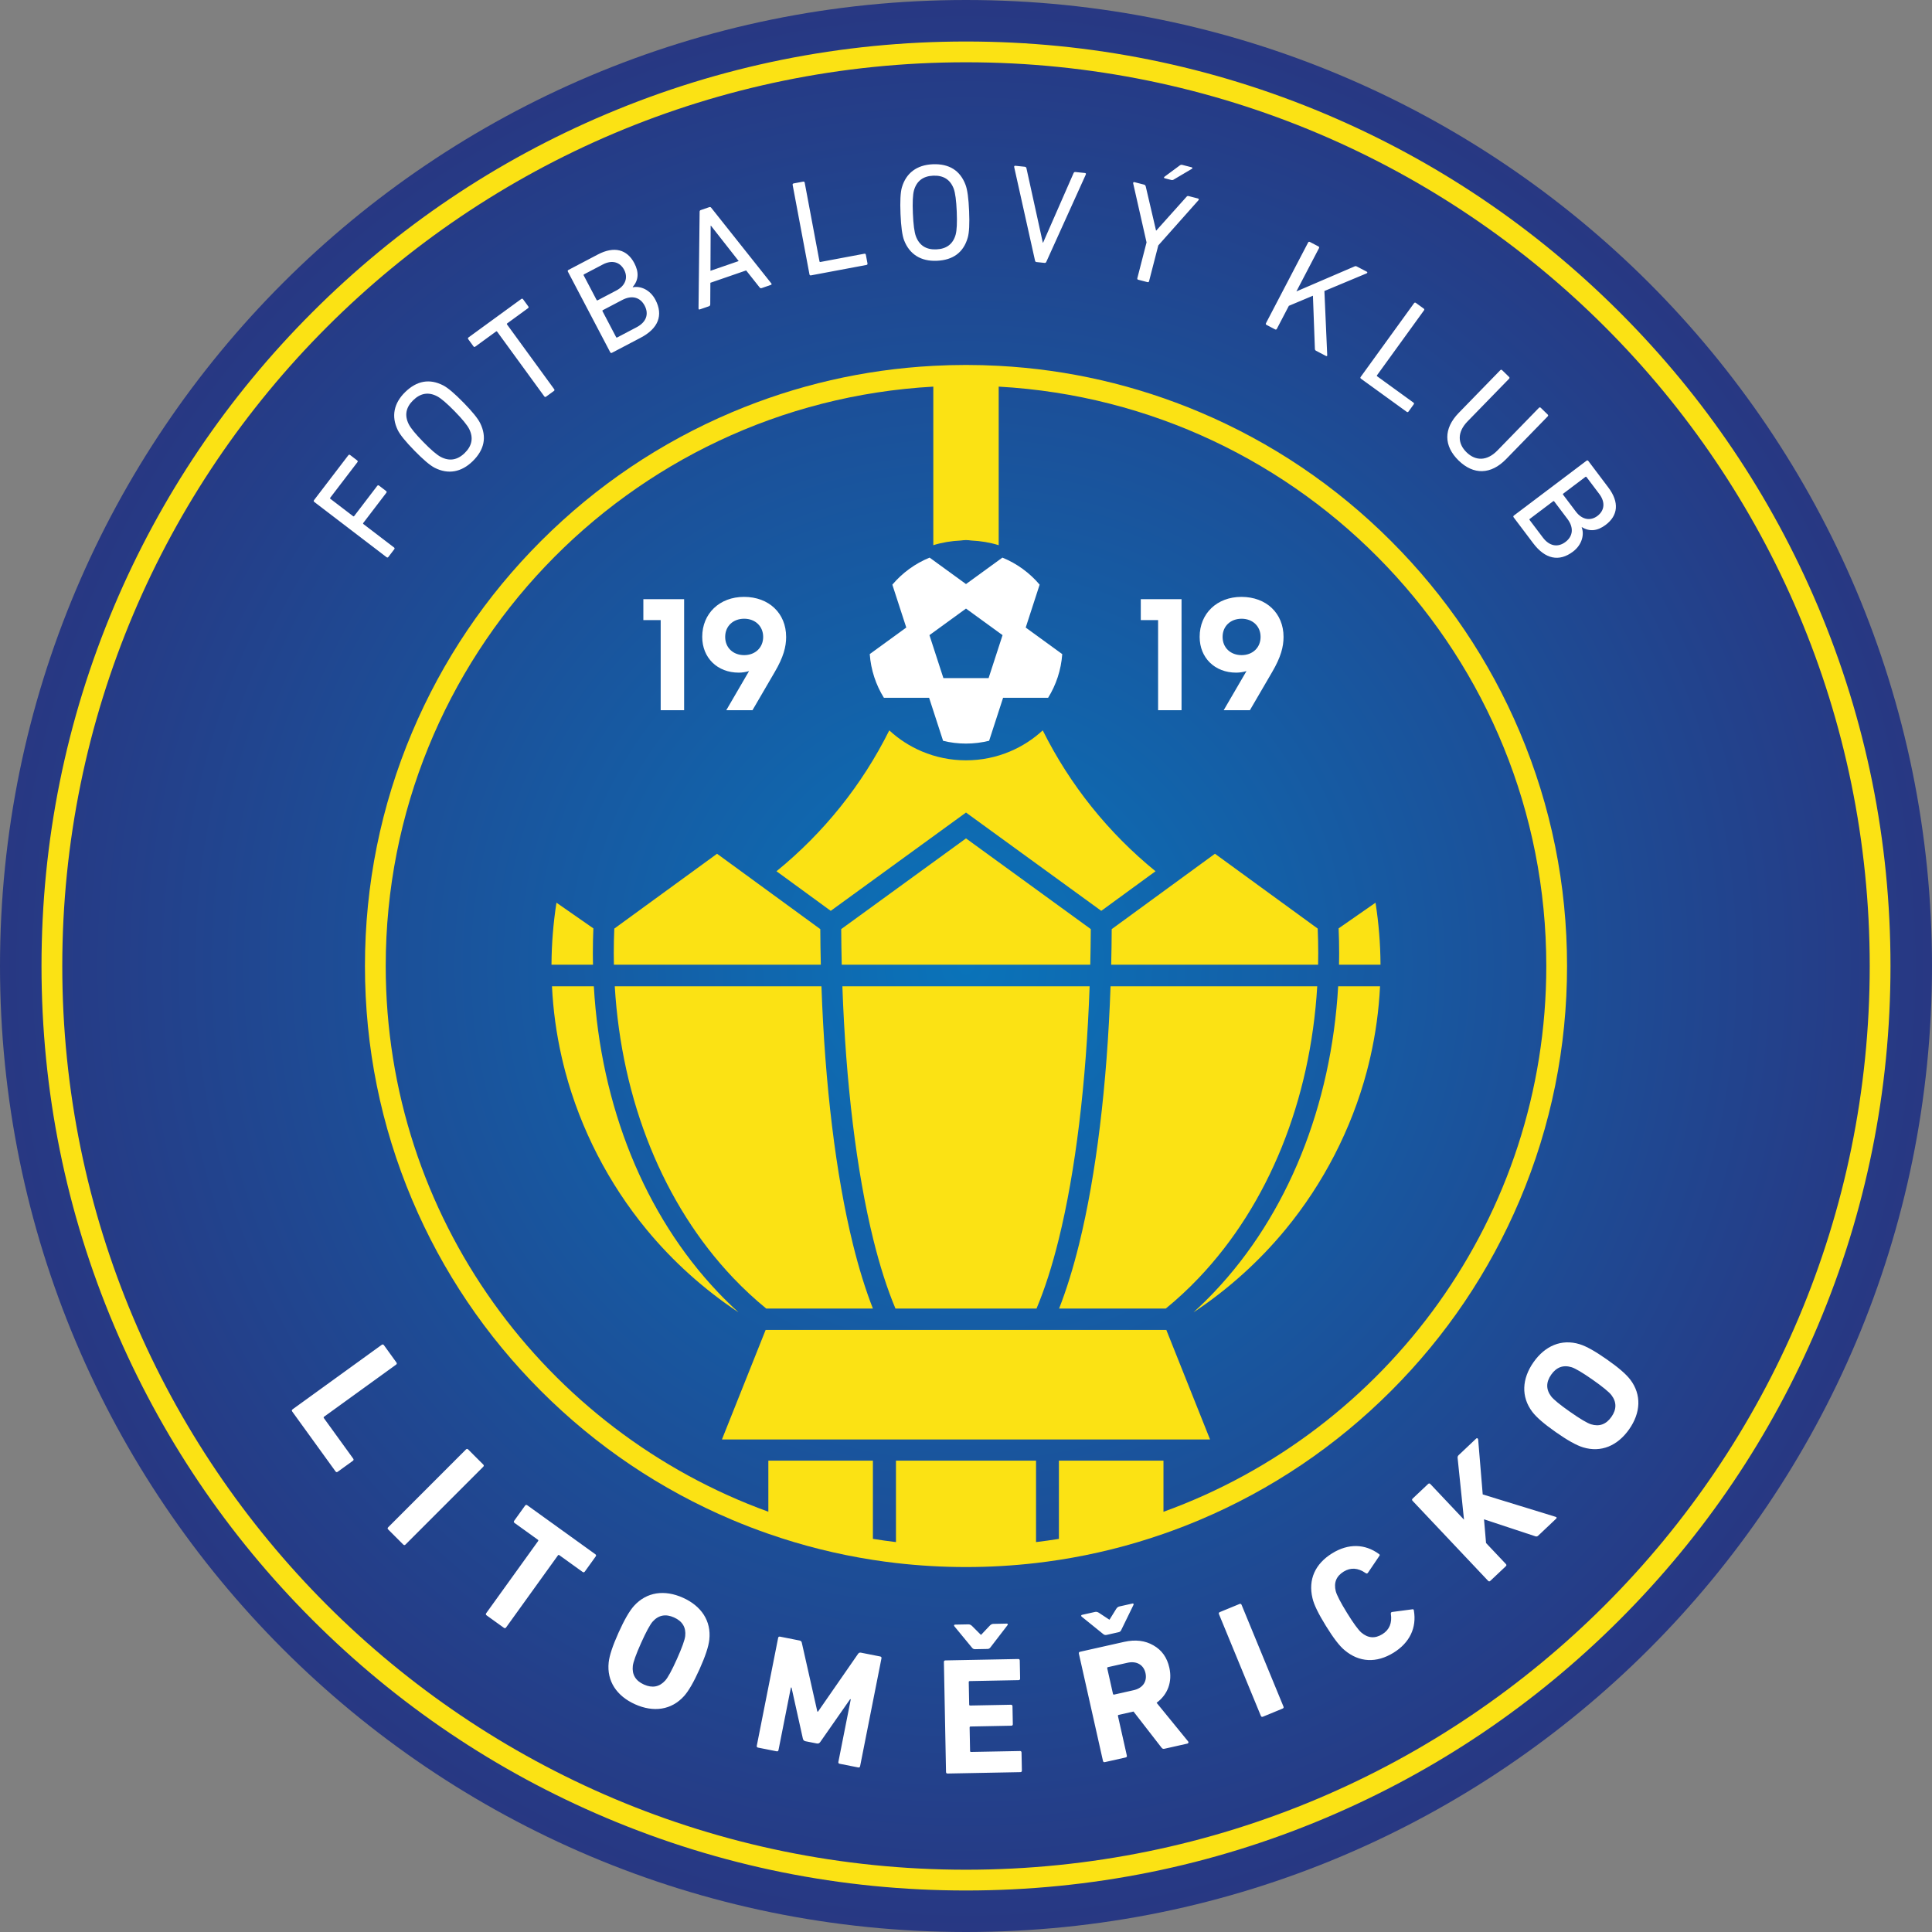 <svg xmlns="http://www.w3.org/2000/svg" xmlns:xlink="http://www.w3.org/1999/xlink" width="128" height="128" viewBox="0 0 128 128">
    <rect x="0" y="0" width="128" height="128" fill="#808080" stroke="none"/>
    <defs>
        <radialGradient id="sozx2svqia" cx="50%" cy="50%" r="50%" fx="50%" fy="50%">
            <stop offset="0%" stop-color="#0A73B9"/>
            <stop offset="100%" stop-color="#283782"/>
        </radialGradient>
        <path id="12selxwk7b" d="M64 0C28.654 0 0 28.654 0 64c0 35.346 28.654 64 64 64 35.346 0 64-28.654 64-64 0-35.346-28.654-64-64-64z"/>
    </defs>
    <g fill="none" fill-rule="evenodd">
        <g>
            <g>
                <path fill="url(#sozx2svqia)" d="M64 0C28.654 0 0 28.654 0 64c0 35.346 28.654 64 64 64 35.346 0 64-28.654 64-64 0-35.346-28.654-64-64-64" transform="translate(-896 -12) translate(896 12)"/>
                <g>
                    <g transform="translate(-896 -12) translate(896 12)">
                        <mask id="4omgnz3tjc" fill="#fff">
                            <use xlink:href="#12selxwk7b"/>
                        </mask>
                        <path d="M64 0C28.654 0 0 28.654 0 64c0 35.346 28.654 64 64 64 35.346 0 64-28.654 64-64 0-35.346-28.654-64-64-64z" mask="url(#4omgnz3tjc)"/>
                    </g>
                    <path fill="#FBE214" d="M64 123.874C30.932 123.874 4.126 97.068 4.126 64S30.932 4.126 64 4.126 123.874 30.932 123.874 64 97.068 123.874 64 123.874m56.436-83.716c-3.085-7.293-7.501-13.843-13.126-19.468-5.625-5.625-12.175-10.04-19.468-13.126C80.29 4.37 72.268 2.75 64 2.75c-8.268 0-16.29 1.619-23.842 4.813-7.293 3.085-13.843 7.501-19.468 13.126-5.625 5.625-10.04 12.175-13.126 19.468C4.37 47.71 2.75 55.732 2.75 64c0 8.268 1.62 16.29 4.814 23.841 3.085 7.294 7.501 13.844 13.126 19.469 5.625 5.625 12.175 10.04 19.468 13.126C47.71 123.63 55.732 125.25 64 125.25c8.268 0 16.29-1.62 23.842-4.814 7.293-3.085 13.843-7.501 19.468-13.126 5.625-5.625 10.04-12.175 13.126-19.469C123.63 80.29 125.25 72.268 125.25 64s-1.619-16.29-4.813-23.842" transform="translate(-896 -12) translate(896 12)"/>
                    <path fill="#FBE214" d="M88.657 65.346c-.455 7.913-3.353 15.139-8.224 20.268-.437.46-.886.899-1.347 1.317l.002.004c2.273-1.509 4.336-3.363 6.075-5.473C87.68 78.41 89.541 74.792 90.55 71c.085-.322.164-.644.238-.967.352-1.55.567-3.114.643-4.687h-2.773zM48.915 86.932c-.462-.418-.911-.858-1.348-1.318-4.871-5.129-7.77-12.355-8.224-20.268H36.57c.076 1.573.29 3.137.643 4.687.074.323.153.645.238.967 1.008 3.792 2.87 7.41 5.385 10.462 1.74 2.11 3.804 3.965 6.078 5.474v-.004zM39.28 63.465l-.002-.328c0-.541.011-1.084.034-1.63l-2.44-1.698-.005-.004c-.211 1.36-.32 2.718-.329 4.071v.04h2.75c-.003-.15-.007-.3-.008-.451" transform="translate(-896 -12) translate(896 12)"/>
                    <path fill="#FBE214" d="M79.428 84.66c4.63-4.875 7.392-11.758 7.842-19.314H73.577c-.23 6.526-.95 12.482-2.084 17.079-.395 1.602-.838 3.028-1.325 4.271h7.066c.763-.622 1.495-1.3 2.194-2.036M73.62 63.916h13.708c.005-.255.008-.51.008-.766v-.009c0-.537-.012-1.077-.035-1.62l-6.807-4.958-2.796 2.041-4.044 2.953c-.004.792-.016 1.579-.035 2.359M40.73 65.346c.45 7.556 3.212 14.439 7.842 19.314.699.735 1.431 1.414 2.194 2.036h7.066c-.487-1.243-.93-2.67-1.325-4.271-1.134-4.597-1.855-10.553-2.084-17.079H40.73zM40.672 63.916h13.709c-.019-.78-.03-1.567-.035-2.36l-4.044-2.952-2.796-2.04-6.807 4.958c-.024.542-.035 1.082-.035 1.62v.008c0 .256.003.511.008.766M72.268 61.555L64 55.546l-8.268 6.01c.004.793.017 1.58.035 2.36h16.466c.018-.78.03-1.567.035-2.36M59.327 86.696h9.345c.545-1.292 1.038-2.83 1.475-4.603 1.11-4.497 1.816-10.335 2.043-16.747H55.81c.227 6.412.934 12.25 2.043 16.747.437 1.773.93 3.31 1.474 4.603M91.127 59.809l-2.44 1.698c.024.546.035 1.089.035 1.63 0 .11 0 .219-.002.328 0 .15-.005.3-.008.45h2.75v-.039c-.008-1.353-.118-2.712-.33-4.07l-.005.003z" transform="translate(-896 -12) translate(896 12)"/>
                    <path fill="#FBE214" d="M64 53.833l8.962 6.513 3.594-2.624c-3.111-2.529-5.67-5.71-7.472-9.333-.638.587-1.363 1.056-2.162 1.394-.926.392-1.91.59-2.922.59h-.005c-1.01 0-1.992-.199-2.917-.59-.8-.338-1.525-.807-2.161-1.394-1.802 3.624-4.362 6.804-7.473 9.333l3.594 2.624L64 53.833zM50.725 88.111L47.83 95.368 80.169 95.368 77.272 88.111z" transform="translate(-896 -12) translate(896 12)"/>
                    <path fill="#FBE214" d="M77.083 100.161v-3.39h-6.928v5.184c-.502.08-1.007.151-1.515.212v-5.396h-9.28v5.396c-.512-.061-1.022-.133-1.528-.214V96.77h-6.927v3.386C36.119 94.8 25.555 80.634 25.555 64c0-20.506 16.054-37.261 36.279-38.385V36.12c.58-.18 1.192-.281 1.823-.31.114-.016.229-.028.343-.028.115 0 .229.012.343.028.631.03 1.244.13 1.823.31V25.615c20.225 1.124 36.28 17.88 36.28 38.385 0 16.639-10.571 30.809-25.363 36.161m15.074-64.318c-3.656-3.657-7.915-6.528-12.657-8.534-4.247-1.796-8.724-2.826-13.334-3.071-.719-.039-1.441-.059-2.166-.059-.725 0-1.447.02-2.166.059-4.61.245-9.087 1.275-13.334 3.071-4.742 2.006-9 4.877-12.657 8.534-3.657 3.656-6.528 7.915-8.534 12.657-2.077 4.91-3.13 10.125-3.13 15.5s1.053 10.59 3.13 15.5c2.006 4.742 4.877 9 8.534 12.657 3.656 3.657 7.915 6.528 12.657 8.534.794.336 1.595.644 2.405.926 2.256.787 4.57 1.364 6.927 1.73.508.079 1.017.148 1.528.207 1.531.177 3.079.267 4.64.267 1.561 0 3.11-.09 4.64-.267.507-.059 1.012-.127 1.515-.205 2.358-.365 4.672-.942 6.928-1.728.813-.283 1.62-.593 2.417-.93 4.742-2.006 9-4.877 12.657-8.534 3.657-3.656 6.528-7.915 8.534-12.657 2.077-4.91 3.13-10.125 3.13-15.5s-1.053-10.59-3.13-15.5c-2.006-4.742-4.877-9-8.534-12.657" transform="translate(-896 -12) translate(896 12)"/>
                    <path fill="#FFF" d="M21.458 93.953c-.026-.036-.02-.067.015-.093l4.762-3.444c.063-.045.07-.091.025-.154l-.82-1.135c-.046-.063-.092-.07-.155-.025l-5.897 4.266c-.062.045-.07.091-.024.154l2.862 3.958c.046.062.092.07.154.024l.992-.717c.063-.045.07-.091.025-.154l-1.939-2.68zM31.022 96.035c-.054-.055-.101-.055-.156 0l-5.143 5.146c-.055.054-.055.1 0 .155l.99.99c.054.055.101.055.156 0l5.143-5.146c.055-.054.055-.101 0-.155l-.99-.99zM39.439 102.97l-4.5-3.239c-.063-.045-.11-.037-.155.025l-.714.994c-.045.062-.038.108.025.153l1.539 1.107c.036.026.04.057.015.093l-3.432 4.769c-.045.062-.037.108.025.153l1.137.818c.062.045.109.038.154-.025l3.431-4.769c.026-.035.057-.04.092-.015l1.54 1.108c.062.045.108.037.153-.025l.714-.994c.046-.062.038-.108-.024-.153M45.396 108.398c-.029.253-.21.763-.548 1.518-.338.754-.6 1.229-.77 1.419-.386.43-.86.52-1.414.271-.553-.248-.803-.662-.738-1.237.03-.253.21-.764.548-1.518.339-.754.6-1.23.77-1.419.386-.43.861-.52 1.414-.271.553.248.803.661.738 1.237m-.151-2.545c-1.217-.546-2.4-.387-3.24.54-.31.344-.65.94-1.03 1.786-.378.845-.598 1.495-.648 1.956-.135 1.244.533 2.233 1.75 2.779 1.218.546 2.4.387 3.24-.541.31-.344.65-.94 1.03-1.785.379-.845.598-1.496.647-1.957.136-1.244-.532-2.232-1.749-2.778M58.311 109.745l-1.265-.25c-.087-.017-.147.004-.195.074l-2.658 3.833-.043-.009-1.029-4.563c-.018-.082-.065-.125-.151-.142l-1.287-.255c-.076-.015-.115.01-.13.086l-1.413 7.136c-.015.076.011.115.087.13l1.222.242c.076.015.114-.011.13-.087l.82-4.141.042.009.749 3.372c.023.106.08.162.177.182l.746.147c.097.02.17-.01.233-.1l1.977-2.833.043.009-.82 4.14c-.015.077.011.115.087.13l1.222.242c.076.015.114-.01.13-.086l1.413-7.136c.014-.076-.012-.115-.087-.13M64.604 109.263l.827-.016c.077-.001.142-.036.196-.114l1.119-1.455c.043-.056.03-.11-.046-.11l-.882.018c-.088.001-.165.036-.24.115l-.573.606h-.023l-.584-.584c-.079-.075-.157-.107-.244-.105l-.882.017c-.056 0-.088.056-.043.11l1.163 1.412c.057.076.124.108.212.106M67.566 116.01l-3.229.061c-.044.001-.067-.02-.067-.065l-.03-1.554c0-.044.02-.066.065-.067l2.69-.052c.077-.001.109-.035.107-.112l-.022-1.168c-.001-.078-.035-.11-.112-.109l-2.69.052c-.044 0-.067-.02-.067-.065l-.029-1.488c0-.044.021-.067.065-.067l3.23-.062c.077-.002.11-.035.108-.112l-.023-1.18c-.001-.077-.035-.11-.112-.108l-4.806.092c-.077.001-.11.035-.108.113l.14 7.274c.001.077.035.11.111.108l4.807-.092c.077-.001.11-.035.108-.112l-.023-1.18c-.001-.077-.035-.11-.113-.108M71.663 107.106l1.421 1.149c.07.063.143.08.229.062l.806-.182c.076-.016.133-.063.17-.15l.804-1.65c.03-.063.008-.114-.067-.097l-.86.193c-.086.019-.154.068-.213.16l-.44.709-.02.005-.69-.455c-.093-.059-.175-.074-.261-.054l-.86.193c-.054.012-.075.073-.02.117M75.107 111.98l-1.29.29c-.043.01-.07-.007-.08-.05l-.379-1.688c-.01-.044.007-.07.05-.08l1.291-.29c.602-.134 1.069.133 1.192.682.125.56-.182 1-.784 1.136zm1.52.833c.737-.538 1.055-1.388.845-2.324-.152-.677-.499-1.165-1.055-1.48-.546-.318-1.197-.398-1.939-.231l-2.914.654c-.075.017-.1.057-.084.132l1.594 7.097c.018.075.057.1.132.083l1.366-.306c.075-.017.1-.057.083-.132l-.587-2.613c-.01-.043.007-.07.05-.079l.98-.22 1.858 2.395c.05.068.11.088.186.072l1.527-.343c.075-.017.09-.1.046-.146l-2.088-2.559zM82.26 106.33c-.03-.071-.072-.09-.144-.06l-1.294.533c-.072.03-.09.073-.06.144l2.77 6.727c.03.07.072.089.144.06l1.294-.533c.072-.03.09-.073.06-.144l-2.77-6.727zM93.557 106.623l-1.306.172c-.074.006-.115.045-.103.128.09.606-.097 1.058-.566 1.348-.488.302-.952.264-1.392-.112-.199-.175-.515-.602-.95-1.306-.434-.703-.675-1.176-.743-1.433-.14-.562.034-.993.522-1.295.469-.29.958-.254 1.46.097.069.048.121.028.16-.035l.738-1.091c.054-.06.04-.103-.022-.142-.923-.674-2.02-.71-3.098-.042-1.126.696-1.597 1.738-1.302 2.97.092.421.395 1.038.888 1.835.492.798.908 1.344 1.245 1.616.97.814 2.112.859 3.238.164 1.079-.667 1.538-1.664 1.348-2.79-.007-.074-.04-.106-.117-.084M103.043 100.487l-4.809-1.478-.301-3.627c-.014-.094-.075-.127-.131-.074l-1.162 1.098c-.057.053-.082.122-.068.2l.422 4.076-2.226-2.357c-.053-.056-.1-.057-.156-.004l-1.018.961c-.056.053-.057.1-.004.156l4.996 5.29c.054.056.1.057.156.004l1.018-.961c.056-.053.058-.1.004-.156l-1.31-1.387-.134-1.57 3.4 1.125c.07.026.132.012.188-.04l1.178-1.114c.072-.068.058-.115-.043-.142M106.762 93.87c-.348.497-.801.664-1.354.493-.243-.076-.711-.35-1.388-.825-.678-.474-1.094-.82-1.25-1.022-.35-.46-.348-.944 0-1.44.348-.497.801-.664 1.354-.493.243.076.711.35 1.388.824.678.475 1.094.82 1.25 1.023.35.46.348.944 0 1.44m1.252-2.46c-.279-.37-.8-.817-1.56-1.348-.758-.531-1.356-.87-1.8-1.005-1.196-.367-2.293.104-3.057 1.196-.766 1.093-.833 2.284-.079 3.283.28.37.801.817 1.56 1.348.758.531 1.356.87 1.8 1.005 1.196.367 2.292-.104 3.058-1.196.765-1.093.832-2.284.078-3.284M25.607 36.912c.051.039.09.033.128-.017l.382-.5c.039-.05.034-.089-.017-.128l-2.021-1.545c-.028-.022-.032-.047-.01-.076l1.522-1.992c.04-.05.034-.09-.017-.128l-.456-.349c-.05-.039-.089-.034-.128.017l-1.522 1.992c-.022.03-.048.033-.077.01l-1.5-1.146c-.028-.022-.032-.047-.01-.076l1.795-2.347c.038-.05.033-.09-.018-.128l-.456-.349c-.05-.039-.089-.033-.128.017l-2.265 2.963c-.038.05-.033.089.017.128l4.781 3.654zM30.788 30.014c-.483.471-1.012.556-1.583.26-.263-.139-.653-.472-1.162-.994-.51-.52-.835-.918-.967-1.184-.284-.577-.188-1.104.295-1.576.488-.478 1.018-.563 1.589-.266.262.138.652.471 1.162.993.51.521.834.918.967 1.184.284.577.188 1.104-.301 1.583m-.08-3.34c-.586-.6-1.033-.98-1.34-1.138-.905-.468-1.751-.316-2.527.443-.75.733-.927 1.608-.491 2.509.15.311.52.767 1.106 1.366.586.6 1.034.979 1.342 1.137.89.455 1.77.297 2.519-.436.776-.759.946-1.602.498-2.516-.151-.31-.52-.766-1.106-1.366M31.365 22.942c.037.052.075.058.127.02l1.37-.998c.03-.021.055-.017.077.012l3.118 4.28c.037.052.075.058.127.02l.508-.37c.052-.037.058-.075.02-.127l-3.118-4.28c-.021-.03-.017-.056.013-.077l1.37-.999c.052-.037.058-.075.02-.127l-.338-.464c-.038-.051-.076-.058-.128-.02l-3.485 2.539c-.051.037-.057.075-.02.127l.339.464zM38.696 18.174l1.243-.652c.606-.318 1.14-.166 1.415.359.27.517.077 1.05-.512 1.36l-1.243.653c-.032.017-.057.01-.074-.023l-.852-1.623c-.017-.032-.009-.057.023-.074zm4.014 2.075c.293.557.111 1.095-.535 1.433l-1.283.674c-.033.018-.057.01-.074-.023l-.898-1.711c-.018-.032-.01-.057.022-.074l1.284-.674c.646-.339 1.195-.175 1.484.375zm-2.284 3.083c.03.057.067.068.123.039l1.905-1c1.155-.607 1.508-1.483.97-2.508-.356-.678-1.005-.934-1.497-.83l-.008-.017c.39-.452.425-.975.107-1.58-.475-.905-1.324-1.149-2.414-.577l-1.945 1.022c-.057.03-.068.066-.039.123l2.798 5.328zM47.083 14.957l.017-.006 1.84 2.345-1.87.645.013-2.984zm-.713 5.54l.603-.207c.052-.018.078-.056.083-.125l.008-1.43 2.37-.818.889 1.121c.038.055.08.068.142.048l.603-.209c.06-.02.07-.052.03-.106l-3.97-4.997c-.038-.055-.081-.069-.142-.048l-.56.193c-.052.018-.077.056-.074.122l-.073 6.391c.005.067.03.087.091.066zM53.734 18.243l3.665-.688c.063-.012.085-.044.073-.107l-.106-.564c-.012-.063-.044-.085-.107-.073l-2.903.545c-.036.007-.057-.007-.064-.044l-.978-5.206c-.012-.062-.044-.084-.106-.072l-.619.116c-.063.012-.084.044-.073.106l1.112 5.915c.011.062.043.084.106.072M60.553 12.614c.175-.619.6-.947 1.274-.975.683-.028 1.133.263 1.36.865.102.278.17.787.2 1.516.03.728.006 1.24-.073 1.527-.175.619-.6.947-1.283.975-.673.028-1.124-.263-1.35-.865-.103-.278-.17-.786-.2-1.515-.031-.73-.007-1.241.072-1.528m-.655 3.304c.359.934 1.118 1.404 2.165 1.36 1.084-.045 1.775-.558 2.053-1.537.096-.332.126-.918.09-1.756-.034-.838-.114-1.419-.237-1.742-.359-.952-1.09-1.405-2.174-1.36-1.047.044-1.765.576-2.044 1.537-.095.333-.125.918-.09 1.756s.114 1.419.237 1.742M68.671 17.362l.536.056c.054.005.093-.018.118-.08l2.606-5.761c.034-.07.011-.109-.053-.116l-.625-.064c-.064-.007-.103.016-.128.078l-2.018 4.603-.018-.002-1.083-4.925c-.012-.065-.055-.097-.118-.104l-.617-.064c-.063-.007-.094.027-.075.102l1.376 6.175c.011.066.045.096.1.102M77.16 11.81l.44.113c.063.016.123.004.18-.038l1.189-.702c.046-.035.04-.084-.022-.1l-.618-.159c-.062-.016-.122-.003-.182.048l-1 .74c-.047.035-.032.087.012.098M79.357 13.147l-.609-.156c-.062-.016-.104.001-.146.056l-1.995 2.227-.018-.005-.68-2.915c-.02-.07-.058-.109-.11-.122l-.628-.161c-.07-.019-.106.01-.095.078l.886 3.91-.609 2.367c-.016.061.004.095.066.11l.6.155c.062.016.095-.004.111-.066l.61-2.366 2.663-2.996c.042-.055.025-.097-.046-.116M87.114 23.106c0 .061.027.107.075.132l.647.338c.073.038.106.014.095-.064l-.186-4.232 2.79-1.166c.061-.02.075-.085.018-.114l-.663-.346c-.056-.03-.11-.027-.167.005l-3.834 1.649 1.494-2.86c.03-.058.018-.094-.038-.124l-.558-.291c-.057-.03-.093-.018-.123.038l-2.786 5.334c-.03.057-.018.094.038.123l.558.292c.057.029.094.018.123-.039l.794-1.52 1.594-.669.13 3.514zM90.173 25.094l3.021 2.187c.052.038.09.031.128-.02l.336-.466c.038-.051.033-.09-.02-.127l-2.392-1.733c-.03-.021-.034-.046-.013-.076l3.106-4.292c.038-.051.032-.09-.02-.127l-.51-.369c-.051-.037-.09-.031-.127.02l-3.53 4.876c-.037.052-.03.09.021.127M99.783 30.418l2.753-2.828c.045-.046.044-.085-.001-.13l-.45-.438c-.047-.045-.085-.044-.13.001l-2.747 2.823c-.687.705-1.441.708-2.042.123-.608-.591-.624-1.345.062-2.05l2.748-2.822c.044-.046.044-.085-.002-.13l-.45-.438c-.046-.044-.085-.044-.13.001l-2.753 2.829c-1.011 1.039-.996 2.186-.003 3.153.986.96 2.134.944 3.145-.094M101.353 34.377l1.543-1.164c.03-.022.055-.019.077.01l.873 1.157c.44.582.366 1.152-.129 1.525-.502.38-1.062.288-1.5-.294l-.874-1.157c-.022-.03-.019-.055.01-.077m2.22-1.675l1.462-1.104c.03-.022.055-.018.077.01l.846 1.121c.411.546.347 1.097-.125 1.454-.466.351-1.024.247-1.425-.284l-.846-1.12c-.022-.03-.019-.055.01-.077m-3.286 1.578l1.296 1.717c.786 1.04 1.708 1.248 2.632.55.61-.461.758-1.144.576-1.612l.015-.01c.51.312 1.03.26 1.577-.152.815-.614.917-1.492.176-2.474l-1.323-1.754c-.039-.05-.078-.056-.128-.018l-4.803 3.625c-.05.039-.056.077-.018.128M65.497 44.927h-2.994l-.925-2.847L64 40.32l2.422 1.76-.925 2.847zm3.382-6.192c-.66-.78-1.505-1.4-2.467-1.791l-.23.166L64 38.696l-2.182-1.586-.23-.166c-.962.392-1.807 1.011-2.468 1.792l.923 2.84-2.42 1.759c.076 1.058.41 2.045.939 2.898v-.002H61.556l.925 2.847-.003.002c.488.12.997.184 1.522.184.528 0 1.04-.066 1.532-.186l.925-2.847h2.983c.528-.852.86-1.837.937-2.894l-2.421-1.76.923-2.842zM78.28 47.054L78.28 39.696 75.58 39.696 75.58 41.083 76.727 41.083 76.727 47.054zM81 42.195c0-.71.526-1.202 1.26-1.202.725 0 1.257.493 1.257 1.202 0 .717-.532 1.209-1.257 1.209-.734 0-1.26-.49-1.26-1.21m1.583 2.266c-.453.786-.901 1.549-1.511 2.594h1.736l1.472-2.525c.585-.997.758-1.68.758-2.334 0-1.562-1.14-2.65-2.79-2.65-1.617 0-2.768 1.097-2.768 2.65 0 1.388 1.005 2.369 2.419 2.369.23 0 .46-.036.684-.104M45.325 47.054L45.325 39.696 42.624 39.696 42.624 41.083 43.772 41.083 43.772 47.054zM49.305 43.404c-.735 0-1.26-.49-1.26-1.21 0-.71.525-1.202 1.26-1.202.725 0 1.257.494 1.257 1.203 0 .717-.532 1.209-1.257 1.209m2.778-1.21c0-1.562-1.14-2.649-2.79-2.649-1.617 0-2.769 1.097-2.769 2.65 0 1.388 1.005 2.369 2.42 2.369.229 0 .459-.036.683-.104-.452.786-.9 1.549-1.51 2.594h1.736l1.471-2.525c.586-.997.76-1.68.76-2.334" transform="translate(-896 -12) translate(896 12)"/>
                </g>
            </g>
        </g>
    </g>
</svg>
